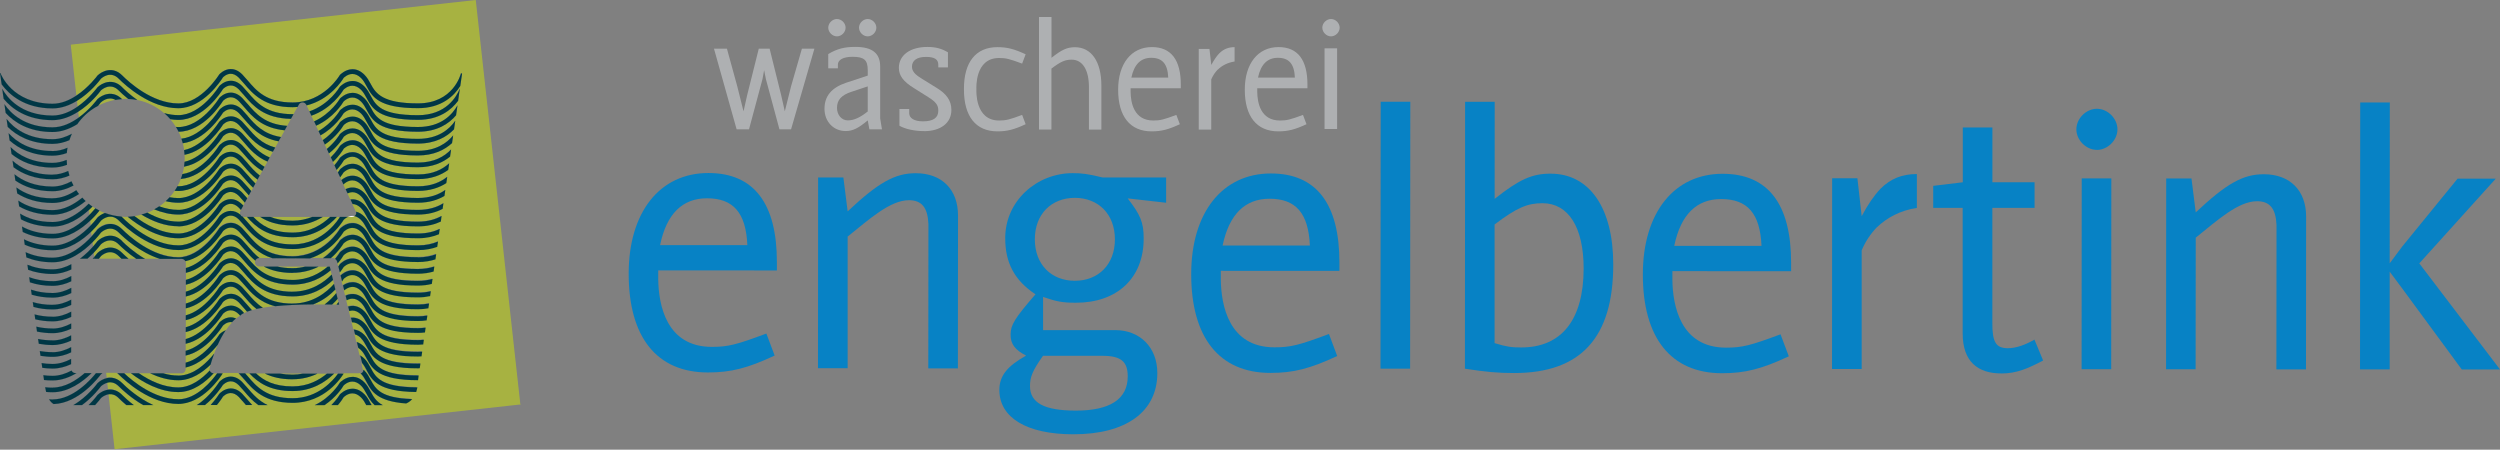 <?xml version="1.0" encoding="UTF-8"?><svg xmlns="http://www.w3.org/2000/svg" viewBox="0 0 391.85 70.48"><rect x="0" y="0" width="391.85" height="70.48" fill="#808080" stroke="none"/><defs><style>.cls-1{fill:#0782c5;}.cls-1,.cls-2,.cls-3,.cls-4,.cls-5{stroke-width:0px;}.cls-2{fill:none;}.cls-3{fill:#fff;}.cls-4{fill:#aeb0b2;}.cls-6{fill:#003745;stroke:#003745;stroke-width:.01px;}.cls-5{fill:#a7b241;}</style></defs><g id="Laag_3"><path class="cls-4" d="m123.99,20.27h-1.82s-2.12-7.86-2.12-7.86l-.28-1.41-.26,1.41-2.11,7.86h-1.94s-3.55-12.64-3.55-12.64h2.03s1.62,5.9,1.62,5.9l.98,3.92.57-2.53,1.82-7.29h1.7s1.81,7.29,1.81,7.29l.57,2.53.98-3.92,1.7-5.9h1.96s-3.66,12.64-3.66,12.64Z"/><path class="cls-4" d="m136.27,20.28l-.26-1.41c-1.46,1.22-2.34,1.67-3.46,1.67-1.91,0-3.32-1.48-3.32-3.49,0-2.01,1.13-3.32,3.39-4.08l3.39-1.12v-.84c0-1.6-.55-2.1-2.36-2.11-1.5,0-2.32.48-2.32,1.24v.57s-1.51,0-1.51,0v-2.24c1.41-.84,2.56-1.12,4.25-1.12,2.63,0,3.89.98,3.89,3.08v8.14s.28,1.7.28,1.7h-1.98Zm-.26-6.74l-2.53.84c-1.6.52-2.29,1.29-2.29,2.53,0,1.12.74,1.96,1.69,1.96s1.91-.43,3.13-1.4v-3.92Z"/><path class="cls-4" d="m144.85,20.55c-1.48,0-2.96-.31-3.87-.84v-2.63h1.53v.67c0,.77.79,1.27,2.15,1.27,1.6,0,2.41-.54,2.41-1.67,0-.88-.36-1.36-1.58-2.13l-2.24-1.41c-1.67-1.03-2.36-1.96-2.36-3.18,0-1.98,1.77-3.27,4.47-3.27,1.27,0,2.2.24,3.22.84v2.37s-1.51,0-1.51,0v-.41c0-.83-.55-1.24-1.93-1.24-1.41,0-2.2.55-2.2,1.55,0,.93.93,1.48,1.7,1.96l2.24,1.39c1.36.84,2.25,1.87,2.24,3.42,0,2.03-1.68,3.32-4.28,3.32Z"/><path class="cls-4" d="m177.21,13.83v.57c.02,1.7.52,4.49,3.56,4.49,1.08,0,1.62-.14,3.61-.88l.55,1.46c-1.79.83-2.89,1.12-4.42,1.12-3.39,0-5.26-2.35-5.25-6.55,0-4.06,2.06-6.66,5.29-6.66,3.01,0,4.54,2.01,4.53,5.91v.55h-7.86Zm3.23-4.77c-1.62,0-2.67,1.02-3.11,3.1h5.78c-.09-2.15-.93-3.1-2.67-3.1Z"/><path class="cls-4" d="m156.6,18.89c-3.82,0-3.56-4.7-3.56-4.9s-.27-4.9,3.56-4.9c1.08,0,1.62.14,3.61.88l.55-1.46c-1.79-.83-2.89-1.12-4.42-1.12-3.39,0-5.26,2.35-5.25,6.55v.1c0,4.2,1.86,6.55,5.25,6.55,1.53,0,2.63-.29,4.42-1.12l-.55-1.46c-1.98.74-2.53.88-3.61.88Z"/><path class="cls-4" d="m190.85,10.92c-.43.45-.76.96-1,1.53v7.86s-1.96,0-1.96,0V7.67h1.68l.29,2.51c.41-.76.81-1.36,1.24-1.81.67-.67,1.44-.98,2.41-.98v2.25c-1.1.17-1.99.64-2.65,1.29Z"/><path class="cls-4" d="m197.06,13.83v.57c.02,1.7.52,4.49,3.56,4.49,1.08,0,1.62-.14,3.61-.88l.55,1.46c-1.79.83-2.89,1.12-4.42,1.12-3.39,0-5.26-2.35-5.25-6.55,0-4.06,2.06-6.66,5.29-6.66,3.01,0,4.54,2.01,4.53,5.91v.55h-7.86Zm3.23-4.77c-1.62,0-2.67,1.02-3.11,3.1h5.78c-.09-2.15-.93-3.1-2.67-3.1Z"/><path class="cls-4" d="m208.62,5.7c-.71,0-1.36-.65-1.36-1.36,0-.72.65-1.36,1.36-1.36.72,0,1.36.64,1.36,1.36,0,.72-.65,1.36-1.36,1.36Zm-1.01,14.52V7.58h1.97v12.64s-1.97,0-1.97,0Z"/><path class="cls-4" d="m131.18,5.7c-.71,0-1.36-.65-1.36-1.36,0-.72.65-1.36,1.36-1.36.72,0,1.36.64,1.36,1.36,0,.72-.65,1.36-1.36,1.36Z"/><path class="cls-4" d="m136,5.7c-.71,0-1.36-.65-1.36-1.36,0-.72.65-1.36,1.36-1.36.72,0,1.36.64,1.36,1.36,0,.72-.65,1.36-1.36,1.36Z"/><path class="cls-4" d="m162.85,20.31V2.66s1.96,0,1.96,0v6.4c1.61-1.28,2.47-1.66,3.68-1.66,2.57,0,4.14,2.26,4.14,6v6.91h-1.95v-6.65c0-2.71-1-4.31-2.71-4.31-1,0-1.69.28-3.17,1.4v9.55h-1.96Z"/></g><g id="Laag_1"><path class="cls-1" d="m103.17,42.38v1.36c.05,4.01,1.24,10.63,8.41,10.63,2.54,0,3.85-.34,8.54-2.09l1.3,3.45c-4.24,1.98-6.84,2.65-10.46,2.65-8.03,0-12.43-5.55-12.42-15.5,0-9.61,4.87-15.77,12.5-15.76,7.12,0,10.74,4.76,10.73,13.97v1.3s-18.6-.01-18.6-.01Zm7.64-11.3c-3.84,0-6.33,2.42-7.35,7.34h13.68c-.22-5.08-2.2-7.34-6.33-7.34Z"/><path class="cls-1" d="m145.5,57.73l.02-21.26v-1.36c-.11-2.6-1.07-3.73-3.05-3.73-2.94,0-6.16,2.93-9.61,5.7v20.63s-4.65,0-4.65,0l.02-29.9h3.96s.67,5.32.67,5.32c4.81-4.52,7.41-5.99,10.69-5.98,4.07,0,6.61,2.55,6.61,6.62l-.02,23.97h-4.63Z"/><path class="cls-1" d="m176.78,31.13c1.92,2.49,2.49,3.67,2.48,6.27,0,6.22-4.19,10.06-10.63,10.05-2.09,0-3-.17-5.14-.91v5.2s11.3,0,11.3,0c3.9,0,6.61,2.72,6.61,6.73,0,6.05-4.87,9.61-13.18,9.6-7.29,0-11.59-2.61-11.58-6.96,0-2.21,1.25-3.73,4.19-5.37-1.75-.91-2.43-1.81-2.43-3.28,0-1.53.62-2.54,3.9-6.33-3.33-2.21-4.75-4.98-4.74-8.82,0-5.82,4.93-10.17,10.58-10.17,1.41,0,2.37.11,4.69.68h9.95s0,3.96,0,3.96l-5.99-.68Zm-3.97,24.64h-9.33c-1.64,2.31-2.04,3.33-2.04,4.74,0,2.65,2.26,3.84,7.18,3.85,5.37,0,8.14-1.8,8.14-5.37,0-2.32-1.07-3.22-3.95-3.22Zm-4.33-24.76c-3.67,0-6.28,2.54-6.28,6.5,0,3.96,2.6,6.5,6.27,6.5,3.67,0,6.28-2.54,6.28-6.49,0-3.96-2.6-6.5-6.27-6.51Z"/><path class="cls-1" d="m191.35,42.45v1.36c.05,4.01,1.23,10.63,8.41,10.63,2.54,0,3.85-.34,8.54-2.09l1.29,3.45c-4.24,1.98-6.84,2.65-10.46,2.65-8.03,0-12.43-5.55-12.42-15.5,0-9.61,4.87-15.77,12.5-15.76,7.12,0,10.74,4.76,10.73,13.97v1.3s-18.6-.01-18.6-.01Zm7.64-11.3c-3.84,0-6.33,2.42-7.36,7.34h13.68c-.22-5.08-2.2-7.34-6.32-7.34Z"/><path class="cls-1" d="m216.38,57.78l.03-41.83h4.64s-.03,41.84-.03,41.84h-4.63Z"/><path class="cls-1" d="m237.3,58.47c-2.49,0-4.41-.17-7.69-.68l.03-41.83h4.64s-.01,15.21-.01,15.21c3.85-3.05,5.88-3.96,8.77-3.95,6.1,0,9.83,5.38,9.82,14.25,0,11.47-5.1,17.01-15.56,17Zm4.48-26.62c-2.37,0-4.01.68-7.52,3.33v18.6c1.85.57,2.64.68,4.17.68,6.33,0,9.78-4.34,9.79-12.37,0-6.44-2.37-10.23-6.44-10.24Z"/><path class="cls-1" d="m262.13,42.5v1.36c.05,4.01,1.24,10.63,8.41,10.63,2.54,0,3.84-.34,8.54-2.09l1.3,3.45c-4.24,1.98-6.84,2.65-10.46,2.65-8.03,0-12.43-5.55-12.42-15.5,0-9.61,4.87-15.77,12.51-15.76,7.12,0,10.74,4.76,10.73,13.97v1.3s-18.6-.01-18.6-.01Zm7.64-11.3c-3.84,0-6.33,2.42-7.35,7.34h13.68c-.22-5.08-2.2-7.34-6.33-7.34Z"/><path class="cls-1" d="m294.18,35.62c-1.02,1.07-1.81,2.26-2.38,3.62v18.6s-4.65,0-4.65,0l.02-29.9h3.96s.67,5.94.67,5.94c.96-1.81,1.93-3.22,2.94-4.29,1.58-1.58,3.39-2.31,5.71-2.31v5.31c-2.6.39-4.7,1.53-6.28,3.05Z"/><path class="cls-1" d="m313.67,58.53c-3.62,0-6.05-1.81-6.04-6.28v-19.67s-4.62,0-4.62,0v-3.45s4.64-.56,4.64-.56v-8.59s4.64,0,4.64,0v8.59s6.61,0,6.61,0v4.01s-6.62,0-6.62,0v17.98c-.02,3.05.55,4.01,2.42,4.02,1.35,0,2.82-.56,4.18-1.35l1.36,3.28c-2.38,1.24-4.13,2.03-6.56,2.03Z"/><path class="cls-1" d="m328.67,23.49c-1.7,0-3.22-1.53-3.22-3.22,0-1.7,1.53-3.22,3.22-3.22,1.7,0,3.22,1.53,3.22,3.23,0,1.69-1.53,3.22-3.23,3.22Zm-2.4,34.37l.02-29.9h4.64s-.02,29.91-.02,29.91h-4.64Z"/><path class="cls-1" d="m356.8,57.89l.02-21.26v-1.36c-.11-2.6-1.07-3.73-3.05-3.73-2.94,0-6.16,2.94-9.61,5.71l-.02,20.63h-4.63s.02-29.91.02-29.91h3.96s.67,5.32.67,5.32c4.81-4.52,7.41-5.99,10.69-5.98,4.07,0,6.61,2.55,6.61,6.62l-.02,23.97h-4.63Z"/><path class="cls-1" d="m369.95,16.06h4.63s-.02,25.21-.02,25.21l1.98-2.65,8.66-10.62h5.99s-11.99,13.28-11.99,13.28l12.65,16.63h-5.99s-9.32-12.67-9.32-12.67l-1.98-2.66v15.32s-4.65,0-4.65,0l.03-41.83"/></g><g id="Laag_2"><path class="cls-2" d="m14.69,39.61c-.28.29-.61.61-.98.93h.83c.08-.09.15-.17.22-.25l-.08-.68Z"/><path class="cls-5" d="m15.8,16.05c-.05.07-.2.26-.41.52.84-.45,1.76-.76,2.73-.93-1.13-.64-2.15.25-2.31.4Z"/><path class="cls-5" d="m34.34,45.07l.02-.03.02-.03s.72-.79,1.73-.82c.65-.02,1.27.26,1.84.83l.87.97c.66.77,1.36,1.59,2.37,2.24.56-.09,1.2-.18,1.93-.25-2.51-.64-3.78-2.12-4.85-3.37l-.83-.93c-.43-.42-.86-.63-1.3-.62-.67.02-1.16.52-1.2.57-.24.38-2.53,3.95-5.82,4.69v1.11c3.01-.79,5.2-4.32,5.22-4.36Z"/><path class="cls-5" d="m33.47,58.51c-1.25,1.36-3.19,2.94-5.53,2.94-2.92,0-5.62-1.57-7.41-2.94h-1.07c1.35,1.27,4.73,4.07,8.48,4.07,2.91,0,5.27-2.91,6.09-4.06h-.54s0,0-.02,0Z"/><path class="cls-5" d="m32.87,58.08c-.03-.07-.04-.15-.04-.23,0-.05,0-.1.02-.15,0-.04.06-.25.15-.56-1.24,1.22-3,2.45-5.05,2.45-1.56,0-3.06-.45-4.39-1.08h-1.79c1.65,1.12,3.84,2.21,6.17,2.21,2.02,0,3.77-1.4,4.93-2.65Z"/><path class="cls-5" d="m39.1,58.53h-.68s.41.45.41.45c1.38,1.61,2.94,3.44,7.04,3.44s6.34-2.78,7.11-3.85h-.63c-1.3,1.27-3.43,2.72-6.48,2.72-3.63,0-5.46-1.37-6.77-2.76Z"/><path class="cls-5" d="m40.79,34h-1.09c1.24,1.29,2.89,2.46,6.17,2.46,2.71,0,4.67-1.29,5.89-2.46h-1.18c-1.22.75-2.78,1.33-4.71,1.33-2.32,0-3.9-.56-5.08-1.33Z"/><path class="cls-5" d="m34.34,32.09l.02-.03.02-.02s.72-.79,1.73-.82c.65-.02,1.27.26,1.84.83l.16.18.26-.48s-.07-.08-.11-.12l-.83-.93c-.43-.42-.86-.63-1.3-.62-.67.02-1.16.52-1.2.57-.26.43-3.09,4.83-6.99,4.83-2.14,0-4.15-.84-5.78-1.83-.36.1-.73.18-1.1.23,1.7,1.29,4.2,2.73,6.88,2.73,3.6,0,6.37-4.48,6.39-4.52Z"/><path class="cls-5" d="m15.26,37.82l.02-.02c.68-.66,2.36-1.51,3.86-.02.55.55,1.86,1.76,3.58,2.77h2.35c-3.11-1-5.6-3.28-6.44-4.12-1.32-1.32-2.64-.17-2.82.01-.1.14-.57.75-1.3,1.49l.08.7c.41-.46.65-.78.66-.8l.02-.03Z"/><path class="cls-5" d="m45.87,37.18c-3.99,0-5.81-1.65-7.15-3.18h-.46c-.1,0-.19-.03-.28-.07l.84.94c1.38,1.61,2.94,3.44,7.04,3.44,4.9,0,7.36-4.22,7.38-4.26l.02-.04h0s-.49,0-.49,0c-1.22,1.36-3.5,3.18-6.92,3.18Z"/><path class="cls-5" d="m41.54,58.54h-1.41c1.19,1.11,2.83,2.03,5.74,2.03,2.36,0,4.15-.98,5.37-2h-1.51c-1.07.51-2.35.87-3.86.87-1.86,0-3.24-.36-4.33-.9Z"/><path class="cls-5" d="m14.49,32.39c-.17.17-.35.34-.54.52l.08.76c.39-.4.7-.75.9-1-.15-.09-.3-.18-.45-.28Z"/><path class="cls-5" d="m15.26,34.11l.02-.02c.26-.25.66-.53,1.15-.7-.29-.11-.57-.23-.84-.37-.27.34-.77.93-1.45,1.57l.08.74c.63-.66,1.01-1.18,1.02-1.19l.02-.03Z"/><path class="cls-5" d="m15.8,40.16c-.04.06-.15.19-.3.38h3.54c-.16-.14-.31-.28-.42-.39-1.32-1.32-2.64-.17-2.82.01Z"/><path class="cls-5" d="m38.28,42.76l-.83-.93c-.43-.42-.86-.63-1.3-.62-.67.02-1.16.52-1.2.57-.24.38-2.53,3.95-5.81,4.69v1.11c3.01-.79,5.19-4.32,5.22-4.36l.02-.03.02-.02s.72-.79,1.73-.82c.65-.02,1.27.26,1.84.83l.87.97c1.38,1.61,2.94,3.44,7.04,3.44,3.21,0,5.36-1.81,6.48-3.07-.05-.22-.11-.43-.15-.63-1.31,1.24-3.4,2.57-6.33,2.57-4.44,0-6.19-2.05-7.6-3.69Z"/><path class="cls-5" d="m38.28,40.91l-.83-.93c-.43-.42-.86-.63-1.3-.62-.67.02-1.16.52-1.2.57-.24.38-2.53,3.94-5.81,4.69v1.11c3.01-.79,5.19-4.32,5.21-4.36l.02-.03.02-.02s.72-.79,1.73-.82c.65-.02,1.27.26,1.84.83l.87.97c1.38,1.61,2.94,3.44,7.04,3.44,2.89,0,4.93-1.47,6.12-2.68-.06-.26-.12-.49-.17-.68-1.32,1.13-3.29,2.24-5.95,2.24-4.44,0-6.19-2.05-7.6-3.69Z"/><path class="cls-5" d="m41.38,41.77c-.47,0-.75,0-.75,0-.37,0-.66-.3-.66-.66h0c0-.09.02-.17.05-.25-.69-.58-1.24-1.21-1.74-1.8l-.83-.93c-.43-.42-.86-.63-1.3-.62-.67.02-1.16.52-1.2.57-.24.38-2.53,3.94-5.8,4.69v1.11c3-.8,5.18-4.32,5.21-4.36l.02-.03.02-.02s.72-.79,1.73-.82c.65-.02,1.27.26,1.84.83l.87.97c1.38,1.61,2.94,3.44,7.05,3.44,2.42,0,4.24-1.03,5.47-2.08-.32,0-.82,0-1.43,0-1.11.56-2.45.95-4.04.95-1.95,0-3.38-.4-4.5-.98Z"/><path class="cls-5" d="m47.8,41.79c-1.42,0-2.98,0-4.29-.01.68.16,1.46.25,2.37.25.69,0,1.33-.09,1.92-.24Z"/><path class="cls-5" d="m52.05,47.73c.23,0,.47,0,.7.01.12-.16.22-.29.29-.4-.04-.17-.08-.34-.12-.5-.24.28-.54.58-.87.89Z"/><path class="cls-5" d="m49.09,47.72s.07,0,.11,0c.54,0,1.11,0,1.71,0,.81-.61,1.41-1.27,1.8-1.76-.05-.19-.09-.38-.14-.57-.79.82-1.95,1.75-3.48,2.34Z"/><path class="cls-5" d="m34.94,51.05c-.24.38-2.54,3.96-5.83,4.69v1.11c3.02-.78,5.21-4.32,5.24-4.36l.02-.03.02-.02s.4-.44,1-.67c.31-.45.64-.88,1-1.26-.08-.01-.16-.03-.24-.02-.67.02-1.16.52-1.2.57Z"/><path class="cls-5" d="m47.44,58.56h-3.56c.59.1,1.25.16,1.99.16.56,0,1.08-.06,1.57-.16Z"/><path class="cls-5" d="m15.24,39.7l.02-.03.02-.02c.68-.66,2.36-1.51,3.86-.02.22.22.56.54.99.92h1.23c-1.3-.89-2.27-1.8-2.74-2.26-1.32-1.32-2.64-.17-2.82,0-.09.13-.49.65-1.11,1.3l.08.68c.3-.35.47-.58.48-.59Z"/><path class="cls-5" d="m29.1,57.6v.26c0,.36-.3.66-.66.66h-2.53s-.32,0-.32,0c.76.22,1.55.35,2.36.35,2.47,0,4.54-2.1,5.61-3.44.16-.44.36-.92.58-1.4-.98,1.23-2.77,3.07-5.04,3.57Z"/><path class="cls-5" d="m29.13,42.01c3-.8,5.18-4.32,5.21-4.36l.02-.03.02-.02s.72-.79,1.73-.82c.65-.02,1.27.26,1.84.83l.87.97c.54.63,1.11,1.29,1.84,1.86h2.04c-2.23-.68-3.43-2.07-4.44-3.25l-.83-.93c-.43-.42-.86-.63-1.3-.62-.67.02-1.16.52-1.2.57-.24.38-2.57,4-5.89,4.7.05.09.09.2.09.31v.78Z"/><path class="cls-5" d="m36.14,48.63c-.67.01-1.16.52-1.2.56-.24.38-2.54,3.96-5.83,4.69v1.11c3.02-.78,5.21-4.32,5.23-4.36l.02-.03.02-.02s.72-.79,1.73-.82c.3,0,.6.05.88.17.21-.17.42-.33.65-.46l-.2-.22c-.43-.42-.86-.63-1.3-.62Z"/><path class="cls-5" d="m37.44,47.4c-.42-.42-.86-.63-1.3-.62-.67.02-1.16.52-1.2.57-.24.38-2.54,3.96-5.83,4.69v1.11c3.01-.79,5.21-4.32,5.23-4.36l.02-.03.02-.02s.72-.79,1.73-.82c.65-.02,1.27.26,1.84.83l.29.32c.13-.07.29-.14.49-.21-.16-.18-.31-.35-.45-.52l-.83-.93Z"/><path class="cls-5" d="m38.28,24.22l-.83-.93c-.43-.42-.86-.63-1.3-.62-.67.02-1.16.52-1.2.57-.26.41-2.91,4.53-6.6,4.81-.15.4-.33.78-.54,1.15.05,0,.1,0,.15,0,3.6,0,6.37-4.48,6.39-4.52l.02-.03.02-.03s.72-.79,1.73-.82c.65-.02,1.27.26,1.84.83l.87.97c.55.64,1.13,1.32,1.89,1.9l.4-.72c-1.27-.73-2.1-1.7-2.84-2.57Z"/><path class="cls-5" d="m38.28,22.36l-.83-.93c-.43-.42-.86-.63-1.3-.62-.67.02-1.16.52-1.2.57-.24.39-2.66,4.16-6.1,4.75-.06.4-.15.79-.26,1.17,3.29-.47,5.73-4.43,5.76-4.47l.02-.03.02-.02s.72-.79,1.73-.82c.65-.02,1.27.26,1.84.83l.87.97c.72.84,1.49,1.73,2.64,2.4l.45-.82c-1.74-.74-2.76-1.94-3.64-2.97Z"/><path class="cls-5" d="m34.34,30.24l.02-.03.02-.02s.72-.79,1.73-.82c.65-.02,1.27.26,1.84.83l.8.89.26-.47c-.26-.28-.5-.56-.73-.83l-.83-.93c-.43-.42-.86-.63-1.3-.62-.67.02-1.16.52-1.2.57-.26.43-3.09,4.83-6.99,4.83-1.32,0-2.6-.33-3.77-.81-.34.19-.69.36-1.05.51-.02,0-.03.01-.05.02,1.43.79,3.11,1.41,4.87,1.41,3.6,0,6.37-4.48,6.39-4.52Z"/><path class="cls-5" d="m38.28,18.65l-.83-.93c-.42-.42-.86-.63-1.3-.62-.67.02-1.16.52-1.2.57-.25.4-2.75,4.31-6.29,4.78.09.35.16.71.21,1.07,3.15-.64,5.46-4.37,5.49-4.42l.02-.03.02-.02s.72-.79,1.73-.82c.65-.02,1.27.26,1.84.83l.87.97c1.02,1.19,2.13,2.49,4.3,3.09l.54-.98c-2.87-.55-4.24-2.16-5.39-3.5Z"/><path class="cls-5" d="m38.28,46.47l-.83-.93c-.43-.42-.86-.63-1.3-.62-.67.02-1.16.52-1.2.57-.24.38-2.54,3.95-5.82,4.69v1.11c3.01-.79,5.2-4.32,5.23-4.36l.02-.03.02-.03s.72-.79,1.73-.82c.65-.02,1.27.26,1.84.83l.87.97c.21.25.43.5.65.75.22-.06.46-.12.73-.18-.79-.62-1.39-1.31-1.93-1.95Z"/><path class="cls-5" d="m38.28,14.94l-.83-.93c-.43-.42-.86-.63-1.3-.62-.67.02-1.16.52-1.2.57-.26.43-3.09,4.83-6.99,4.83-.43,0-.86-.04-1.28-.11.33.38.63.79.9,1.22.13,0,.26.02.38.02,3.6,0,6.37-4.48,6.39-4.52l.02-.03.02-.03s.72-.79,1.73-.82c.65-.02,1.27.26,1.84.84l.87.97c1.27,1.49,2.71,3.16,6.17,3.41l.13-.24.47-.86c-4.23-.08-5.95-2.07-7.33-3.68Z"/><path class="cls-5" d="m38.28,16.8l-.83-.93c-.43-.42-.86-.63-1.3-.62-.67.02-1.16.52-1.2.57-.26.42-3.08,4.81-6.96,4.83.18.35.33.72.46,1.1,3.36-.37,5.88-4.44,5.91-4.48l.02-.03.02-.03s.72-.79,1.73-.82c.65-.02,1.27.26,1.84.83l.87.97c1.15,1.34,2.43,2.83,5.21,3.29l.58-1.05c-3.52-.35-5.07-2.15-6.34-3.63Z"/><path class="cls-5" d="m38.28,26.07l-.83-.93c-.43-.42-.86-.63-1.3-.62-.67.02-1.16.52-1.2.57-.26.43-3.09,4.83-6.99,4.83-.19,0-.38-.01-.57-.03-.24.36-.51.71-.81,1.03.45.08.91.13,1.38.13,3.6,0,6.37-4.48,6.39-4.52l.02-.03.02-.02s.72-.79,1.73-.82c.65-.02,1.27.26,1.84.83l.87.97c.37.43.76.88,1.2,1.31l.34-.62c-.87-.64-1.51-1.39-2.09-2.07Z"/><path class="cls-5" d="m38.28,27.93l-.83-.93c-.43-.42-.86-.63-1.3-.62-.67.02-1.16.52-1.2.57-.26.43-3.09,4.83-6.99,4.83-.68,0-1.34-.09-1.98-.24-.32.29-.66.57-1.01.81.95.34,1.96.56,3,.56,3.6,0,6.37-4.48,6.39-4.52l.02-.03.02-.02s.72-.79,1.73-.82c.65-.02,1.27.26,1.84.83l.87.97c.18.21.36.42.55.63l.29-.53c-.53-.49-.98-1.01-1.39-1.49Z"/><path class="cls-5" d="m37.68,33.02l.07-.12-.31-.34c-.42-.42-.86-.63-1.3-.62-.67.02-1.16.52-1.2.57-.26.43-3.09,4.83-6.99,4.83-3.23,0-6.17-1.92-7.93-3.36-.11,0-.23.02-.34.02-.22,0-.44-.02-.66-.03.04.04.08.07.12.11,1.03,1.03,4.71,4.4,8.81,4.4,3.6,0,6.37-4.48,6.39-4.52l.02-.03.02-.03s.72-.79,1.73-.82c.56-.02,1.09.2,1.59.62,0,0,0,0,0,0-.12-.2-.12-.45-.01-.65Z"/><path class="cls-5" d="m48.93,34h-6.57c.92.37,2.05.6,3.51.6,1.16,0,2.18-.24,3.06-.6Z"/><path class="cls-5" d="m81.57,63.48L74.57,0,11.09,7l.88,7.97c1.94-1.28,3.25-3.07,3.27-3.09l.02-.03.02-.02c.68-.66,2.36-1.51,3.86-.02,1.03,1.03,4.71,4.4,8.81,4.4,3.6,0,6.37-4.48,6.39-4.52l.02-.03.02-.02s.72-.79,1.73-.82c.65-.02,1.27.26,1.84.83l.87.97c1.38,1.61,2.94,3.44,7.04,3.44,4.9,0,7.36-4.22,7.38-4.27l.02-.04.03-.03s.81-.85,1.91-.87c.68-.01,1.32.28,1.91.86.45.45.73.96.99,1.46.8,1.49,1.63,3.03,7.4,3.03s6.7-4.53,6.75-4.72l.15.04-.28,1.94c-.96,1.53-2.91,3.47-6.62,3.47-6.21,0-7.18-1.81-8.04-3.41-.25-.48-.5-.92-.87-1.3-.44-.44-.9-.66-1.38-.65-.75.01-1.31.56-1.37.62-.23.4-2.12,3.39-5.8,4.31l.45.96c3.14-1.08,4.73-3.79,4.75-3.82l.02-.04.03-.03s.81-.85,1.91-.87c.68-.01,1.32.28,1.91.86.45.45.73.97.99,1.47.8,1.49,1.63,3.03,7.4,3.03,4.42,0,6.06-2.91,6.56-4.16l-.27,1.9c-1.05,1.42-2.96,2.98-6.29,2.98-6.21,0-7.18-1.81-8.04-3.41-.25-.47-.5-.92-.87-1.29-.44-.44-.9-.66-1.38-.65-.75.01-1.31.56-1.37.62-.22.37-1.86,2.98-5.04,4.09l.42.9c2.66-1.21,4-3.5,4.02-3.53l.02-.04.03-.03s.81-.85,1.91-.87c.68-.01,1.32.28,1.91.86.45.45.73.96.99,1.46.8,1.49,1.63,3.03,7.4,3.03,3.65,0,5.4-1.98,6.18-3.38l-.22,1.54c-1.11,1.3-2.96,2.57-5.96,2.57-6.21,0-7.18-1.81-8.04-3.41-.25-.48-.5-.92-.87-1.3-.44-.44-.9-.66-1.38-.65-.75,0-1.31.56-1.37.62-.2.34-1.61,2.58-4.31,3.8l.39.83c2.19-1.25,3.3-3.15,3.32-3.18l.02-.04.03-.03s.81-.85,1.91-.87c.68-.01,1.32.28,1.91.86.45.45.73.97.99,1.46.8,1.49,1.63,3.03,7.4,3.03,3.19,0,4.93-1.52,5.84-2.83l-.19,1.33c-1.13,1.17-2.91,2.23-5.65,2.23-6.21,0-7.18-1.81-8.04-3.41-.25-.47-.5-.92-.87-1.3-.44-.44-.9-.66-1.38-.65-.75.01-1.31.56-1.37.62-.18.31-1.36,2.19-3.61,3.45l.35.76c1.75-1.22,2.64-2.73,2.65-2.75l.02-.04.03-.03s.81-.85,1.91-.87c.68-.01,1.32.28,1.91.86.45.45.73.96.99,1.47.8,1.49,1.63,3.03,7.4,3.03,2.84,0,4.53-1.21,5.51-2.4l-.17,1.19c-1.14,1.05-2.83,1.93-5.34,1.93-6.21,0-7.18-1.81-8.04-3.41-.25-.47-.5-.92-.87-1.3-.44-.44-.9-.66-1.38-.65-.75,0-1.31.56-1.37.62-.16.28-1.13,1.81-2.94,3.03l.32.69c1.33-1.1,2-2.25,2.01-2.27l.02-.04.03-.03s.81-.85,1.91-.87c.68-.01,1.32.28,1.91.86.45.45.73.96.99,1.46.8,1.49,1.63,3.03,7.4,3.03,2.56,0,4.18-.98,5.19-2.05l-.16,1.11c-1.13.92-2.75,1.66-5.03,1.66-6.21,0-7.18-1.81-8.04-3.41-.25-.47-.5-.92-.87-1.3-.44-.44-.9-.66-1.38-.65-.75.01-1.31.56-1.37.62-.14.24-.9,1.45-2.29,2.56l.23.49.06.13c.92-.9,1.39-1.71,1.4-1.73l.02-.04.03-.03s.81-.85,1.91-.87c.68-.01,1.32.28,1.91.86.45.45.73.97.99,1.47.8,1.49,1.63,3.03,7.4,3.03,2.31,0,3.86-.8,4.88-1.74l-.15,1.02c-1.11.82-2.64,1.44-4.74,1.44-6.21,0-7.18-1.81-8.04-3.41-.25-.48-.5-.92-.87-1.3-.44-.44-.9-.66-1.38-.65-.75.01-1.31.56-1.37.62-.12.2-.67,1.09-1.67,2.03l.25.53c.54-.62.82-1.1.83-1.11l.02-.04.03-.03s.81-.85,1.91-.87c.68-.01,1.32.28,1.91.86.45.45.73.97.99,1.46.8,1.49,1.63,3.03,7.4,3.03,2.09,0,3.56-.65,4.58-1.48l-.14.97c-1.08.71-2.53,1.22-4.44,1.22-6.21,0-7.18-1.81-8.04-3.41-.25-.48-.5-.92-.87-1.3-.44-.44-.9-.66-1.38-.65-.75.01-1.31.56-1.37.62-.09.16-.46.74-1.09,1.43l.21.44c.18-.25.28-.42.28-.42l.02-.04.03-.03s.81-.85,1.91-.87c.68-.01,1.32.28,1.91.86.45.45.73.97.99,1.47.8,1.49,1.63,3.03,7.4,3.03,1.9,0,3.28-.54,4.28-1.26l-.13.93c-1.05.62-2.4,1.06-4.15,1.06-6.21,0-7.18-1.81-8.04-3.41-.25-.47-.5-.92-.87-1.3-.44-.44-.9-.66-1.38-.65-.75.01-1.31.56-1.37.62-.06.1-.24.39-.53.77l.19.42c.3-.25.91-.67,1.69-.68.68-.01,1.32.28,1.91.86.45.45.73.96.99,1.47.8,1.49,1.63,3.03,7.4,3.03,1.72,0,3.01-.44,3.99-1.05l-.13.88c-1.01.53-2.27.89-3.86.89-6.21,0-7.18-1.81-8.04-3.41-.25-.47-.5-.92-.87-1.3-.44-.44-.9-.66-1.38-.65-.75.01-1.31.56-1.37.62,0,0-.01.02-.02.03l.34.74c.29-.14.64-.25,1.03-.26.68-.01,1.32.28,1.91.86.45.45.73.96.99,1.46.8,1.49,1.63,3.03,7.4,3.03,1.56,0,2.76-.37,3.7-.89l-.12.87c-.96.45-2.13.75-3.57.75-6.21,0-7.18-1.81-8.04-3.41-.25-.47-.5-.92-.87-1.3-.44-.44-.9-.66-1.38-.65-.28,0-.53.08-.74.18l.45.98c.09-.01.18-.03.27-.03.68-.01,1.32.28,1.91.86.45.45.73.96.99,1.47.8,1.49,1.63,3.03,7.4,3.03,1.4,0,2.52-.29,3.41-.73l-.12.83c-.9.38-1.98.63-3.29.63-6.21,0-7.18-1.81-8.04-3.41-.25-.47-.5-.92-.87-1.3-.43-.43-.88-.64-1.34-.65l.5,1.08s.03.08.04.12c.46.12.9.37,1.31.78.45.45.73.96.99,1.47.8,1.49,1.63,3.03,7.4,3.03,1.26,0,2.28-.24,3.13-.61l-.12.83c-.84.31-1.84.51-3.01.51-6.21,0-7.18-1.81-8.04-3.41-.25-.48-.5-.92-.87-1.3-.33-.33-.68-.54-1.04-.62-.11.08-.25.13-.39.13h-.66c-.37.17-.62.41-.66.45-.28.47-2.84,4.58-7.98,4.58-4.44,0-6.19-2.05-7.6-3.69l-.83-.93c-.43-.42-.86-.63-1.3-.62-.67.02-1.16.52-1.2.57-.26.43-3.09,4.83-6.99,4.83-4.38,0-8.24-3.53-9.32-4.61-1.32-1.31-2.64-.17-2.82.01-.11.15-.64.86-1.48,1.67l.08.72c.52-.57.83-.98.84-1l.02-.03.02-.02c.68-.66,2.36-1.51,3.86-.02,1.03,1.03,4.71,4.4,8.81,4.4,3.6,0,6.37-4.48,6.39-4.52l.02-.03.02-.03s.72-.79,1.73-.82c.65-.02,1.27.26,1.84.83l.87.97c1.38,1.61,2.94,3.44,7.04,3.44,4.9,0,7.36-4.22,7.38-4.27l.02-.04.03-.03s.81-.85,1.91-.87c.68-.01,1.32.28,1.91.86.45.45.73.96.99,1.46.8,1.49,1.63,3.03,7.4,3.03,1.12,0,2.05-.19,2.84-.49l-.11.8c-.78.26-1.68.42-2.73.42-6.21,0-7.18-1.81-8.04-3.41-.25-.47-.5-.92-.87-1.29-.44-.44-.9-.66-1.38-.65-.75.01-1.31.56-1.37.62-.22.38-1.93,3.11-5.26,4.16h2.05c1.72-1.2,2.59-2.69,2.61-2.72l.02-.04.03-.03s.81-.85,1.91-.87c.68-.01,1.32.28,1.91.86.45.45.73.96.99,1.47.8,1.49,1.63,3.03,7.4,3.03.99,0,1.83-.15,2.56-.39l-.11.78c-.72.21-1.52.34-2.45.34-6.21,0-7.18-1.81-8.04-3.41-.25-.48-.5-.92-.87-1.3-.44-.44-.9-.66-1.38-.65-.75.01-1.31.56-1.37.62-.13.23-.79,1.28-2,2.32h.35c.12,0,.24.04.34.1.46-.56.7-.96.71-.98l.02-.04.03-.03s.81-.85,1.91-.87c.68-.01,1.32.28,1.91.86.45.45.73.96.99,1.47.8,1.49,1.63,3.03,7.4,3.03.87,0,1.62-.12,2.29-.31l-.11.78c-.65.16-1.37.26-2.17.26-6.21,0-7.18-1.81-8.04-3.41-.25-.47-.5-.92-.87-1.3-.44-.44-.9-.66-1.38-.65-.75.01-1.31.56-1.37.62-.09.15-.4.65-.93,1.27l.12.5c.13-.19.21-.32.21-.32l.02-.04.03-.03s.81-.86,1.91-.87c.68-.01,1.32.28,1.91.86.45.45.73.97.99,1.47.8,1.49,1.63,3.03,7.4,3.03.75,0,1.41-.09,2.01-.23l-.11.76c-.58.12-1.2.2-1.9.2-6.21,0-7.18-1.81-8.04-3.41-.25-.47-.5-.92-.87-1.3-.44-.44-.9-.66-1.38-.65-.75.01-1.31.56-1.37.62-.06.11-.26.43-.59.84l.11.46c.22-.21.91-.78,1.83-.8.68-.01,1.32.28,1.91.86.45.45.73.97.99,1.47.8,1.49,1.63,3.03,7.4,3.03.64,0,1.21-.07,1.73-.17l-.11.75c-.5.09-1.04.15-1.63.15-6.21,0-7.18-1.81-8.04-3.41-.25-.47-.5-.92-.87-1.3-.44-.44-.9-.66-1.38-.65-.75.01-1.31.56-1.37.62-.04.06-.12.2-.24.38l.15.62c.34-.23.84-.48,1.45-.5.68-.01,1.32.28,1.91.86.45.45.73.97.99,1.46.8,1.49,1.63,3.03,7.4,3.03.53,0,1.01-.05,1.46-.13l-.11.75c-.43.06-.87.1-1.35.1-6.21,0-7.18-1.81-8.04-3.41-.25-.47-.5-.92-.87-1.29-.44-.44-.9-.66-1.38-.65-.6,0-1.08.36-1.28.54l.21.86c.29-.14.65-.26,1.05-.26.68-.01,1.32.28,1.91.86.45.45.73.97.99,1.46.8,1.49,1.63,3.03,7.4,3.03.42,0,.82-.03,1.19-.08l-.11.75c-.34.04-.7.06-1.08.06-6.21,0-7.18-1.81-8.04-3.41-.25-.47-.5-.92-.87-1.3-.44-.44-.9-.66-1.38-.65-.35,0-.65.13-.89.26l.24.97c.2-.06.41-.1.63-.11.68-.01,1.32.28,1.91.86.45.45.73.96.99,1.47.8,1.49,1.63,3.03,7.4,3.03.32,0,.63-.02.92-.05l-.1.73c-.27.02-.53.04-.81.04-6.21,0-7.18-1.81-8.04-3.41-.25-.47-.5-.92-.87-1.3-.44-.44-.9-.66-1.38-.65-.17,0-.33.04-.48.08l.26,1.07c.07,0,.13-.02.2-.02.68-.01,1.32.28,1.91.86.45.45.73.96.99,1.46.8,1.49,1.63,3.03,7.4,3.03.23,0,.44-.02.65-.03l-.1.73c-.18.01-.36.03-.55.03-6.21,0-7.18-1.81-8.04-3.41-.25-.47-.5-.92-.87-1.3-.44-.44-.9-.66-1.38-.65-.02,0-.03,0-.04,0l.28,1.15c.59.06,1.14.33,1.65.84.45.45.73.97.99,1.47.8,1.49,1.63,3.03,7.4,3.03.13,0,.25-.01.38-.02l-.1.73c-.1,0-.18.02-.28.02-6.21,0-7.18-1.81-8.04-3.41-.25-.47-.5-.92-.87-1.29-.31-.31-.63-.5-.95-.59l.29,1.19c.41.13.8.37,1.17.74.45.45.73.97.99,1.46.8,1.49,1.63,3.03,7.4,3.03.04,0,.08,0,.12,0l-.1.73s0,0-.01,0c-6.21,0-7.18-1.81-8.04-3.41-.25-.47-.5-.92-.87-1.3-.14-.14-.29-.26-.44-.35l.29,1.19c.23.13.45.29.66.51.45.45.73.96.99,1.46.79,1.48,1.62,3.01,7.29,3.03-.03.22-.09.46-.18.72-5.94-.06-6.91-1.83-7.76-3.41-.22-.41-.44-.8-.73-1.14l.21.88c.02.06.02.12.02.19.05.04.1.08.14.12.45.45.73.96.99,1.47.76,1.41,1.54,2.86,6.49,3.01-.24.27-.55.51-.94.68-4.56-.33-5.42-1.92-6.19-3.35-.25-.48-.5-.92-.87-1.3-.02-.02-.05-.04-.07-.06-.07.03-.14.05-.22.05h-2.47c-.3.51-2.87,4.56-7.97,4.56-4.44,0-6.19-2.05-7.6-3.69l-.83-.93s0,0,0,0h-2.53c-.37.58-3.15,4.78-6.96,4.78-4.38,0-8.24-3.53-9.32-4.61-.07-.07-.15-.14-.22-.19h-1.64s.08.75.08.75c.7-.12,1.52.02,2.28.79.68.68,2.53,2.38,4.88,3.46h-1.57c-1.84-1.07-3.24-2.36-3.82-2.94-.6-.6-1.2-.68-1.69-.59l.12,1.11c.66-.06,1.39.12,2.08.82.34.34.99.95,1.84,1.6h-1.16c-.53-.44-.94-.83-1.19-1.09-.52-.52-1.04-.65-1.49-.62l.96,8.69,63.48-7Zm-24.16.01c-.23-.43-.47-.84-.81-1.19-.44-.44-.9-.66-1.38-.65-.75.01-1.31.56-1.37.62-.08.14-.38.62-.89,1.22h-1.01c.85-.86,1.29-1.6,1.3-1.62l.02-.04.03-.03s.81-.86,1.91-.87c.68-.01,1.32.28,1.91.86.45.45.73.97.99,1.47.04.08.08.16.13.24h-.82Zm-4.16-3.48l.02-.04.03-.03s.81-.85,1.91-.87c.68-.01,1.32.28,1.91.86.45.45.73.96.99,1.47.4.75.82,1.52,1.87,2.09h-1.26c-.6-.54-.93-1.16-1.25-1.75-.25-.47-.5-.92-.87-1.3-.44-.44-.9-.66-1.38-.65-.75.01-1.31.56-1.37.62-.16.28-1.15,1.85-2.99,3.07h-1.51c2.58-1.22,3.88-3.45,3.9-3.48Zm-14.7,3.48c-.1-.11-.19-.22-.28-.33l-.83-.93c-.42-.42-.86-.63-1.3-.62-.67.02-1.16.52-1.2.57-.08.13-.42.66-.95,1.31h-.97c.83-.91,1.32-1.71,1.33-1.72l.02-.03.02-.02s.72-.79,1.73-.82c.65-.02,1.27.26,1.84.83l.87.97c.22.26.46.53.7.8h-.97Zm-4.21-3.58l.02-.03.02-.02s.72-.79,1.73-.82c.65-.02,1.27.26,1.84.84l.87.97c.81.95,1.69,1.97,3.11,2.65h-1.43c-.94-.67-1.62-1.46-2.23-2.18l-.83-.93c-.43-.42-.86-.63-1.3-.62-.67.02-1.16.52-1.2.57-.16.25-1.2,1.87-2.82,3.16h-1.26c2.08-1.31,3.46-3.55,3.48-3.58Z"/><path class="cls-5" d="m15.24,13.73l.02-.03.02-.02c.68-.66,2.36-1.51,3.86-.02.41.41,1.26,1.21,2.39,2.01,1.59.32,3.03,1.06,4.22,2.08.71.19,1.45.31,2.2.31,3.6,0,6.37-4.48,6.39-4.52l.02-.03.02-.02s.72-.79,1.73-.82c.65-.02,1.27.26,1.84.83l.87.97c1.38,1.61,2.94,3.44,7.04,3.44.04,0,.08,0,.13,0l.64-1.16c-.25.02-.5.04-.77.04-4.44,0-6.19-2.05-7.6-3.69l-.83-.93c-.43-.42-.86-.63-1.3-.62-.67.02-1.16.52-1.2.57-.26.43-3.09,4.83-6.99,4.83-4.38,0-8.24-3.53-9.32-4.61-1.32-1.32-2.64-.17-2.82,0-.19.26-1.63,2.16-3.74,3.45l.1.92c1.83-1.27,3.06-2.94,3.08-2.97Z"/><path class="cls-5" d="m15.24,15.59l.02-.03.02-.02c.68-.66,2.36-1.51,3.86-.02h0c.19-.01.38-.03.58-.03.14,0,.27.02.4.02-.68-.55-1.19-1.03-1.49-1.33-1.32-1.31-2.64-.16-2.82.01-.18.25-1.54,2.05-3.55,3.33l.1.9c1.72-1.25,2.87-2.8,2.89-2.83Z"/><path class="cls-5" d="m38.28,20.51l-.83-.93c-.43-.42-.86-.63-1.3-.62-.67.02-1.16.52-1.2.57-.24.39-2.63,4.1-6.02,4.73,0,.17.03.34.02.51,0,.2-.01.4-.02.6,3.11-.68,5.39-4.36,5.42-4.4l.02-.03.02-.02s.72-.79,1.73-.82c.65-.02,1.27.26,1.84.83l.87.97c.87,1.02,1.82,2.13,3.44,2.8l.5-.91c-2.27-.68-3.47-2.08-4.49-3.27Z"/><path class="cls-6" d="m72.26,11.49c-.05.19-1.24,4.72-6.75,4.72s-6.6-1.54-7.4-3.03c-.27-.5-.55-1.02-.99-1.46-.59-.59-1.23-.88-1.91-.86-1.1.02-1.87.84-1.91.87l-.03.03-.02.04s-2.48,4.27-7.38,4.27c-4.11,0-5.67-1.83-7.04-3.44l-.87-.97c-.57-.57-1.19-.85-1.84-.83-1.01.03-1.7.79-1.73.82l-.02.02-.02.03s-2.79,4.52-6.39,4.52c-4.1,0-7.78-3.36-8.81-4.4-1.5-1.5-3.18-.64-3.86.02l-.02.02-.02.03s-1.33,1.81-3.27,3.09c-1.09.72-2.36,1.28-3.73,1.28C1.9,16.25.13,11.63.06,11.44l-.05.02c.07.49.15,1.08.25,1.76,1.14,1.56,3.53,3.77,7.99,3.77,1.4,0,2.7-.51,3.82-1.19,2.11-1.29,3.55-3.19,3.74-3.45.19-.18,1.51-1.33,2.82,0,1.08,1.08,4.95,4.61,9.32,4.61,3.9,0,6.73-4.4,6.99-4.83.05-.05.53-.55,1.2-.57.44-.01.88.2,1.3.62l.83.93c1.41,1.64,3.16,3.69,7.6,3.69.26,0,.52-.02.77-.04l.2-.37c.12-.22.35-.35.6-.34.25,0,.47.16.58.38l.04.09c3.68-.92,5.56-3.91,5.8-4.31.06-.06.62-.61,1.37-.62.47,0,.94.21,1.38.65.37.37.61.82.87,1.3.86,1.6,1.83,3.41,8.04,3.41,3.72,0,5.66-1.94,6.62-3.47l.28-1.94-.15-.04Z"/><path class="cls-6" d="m19.14,13.67c-1.5-1.5-3.18-.64-3.86.02l-.02.02-.02.03s-1.25,1.7-3.08,2.97c-1.12.78-2.47,1.4-3.92,1.4-5.02,0-7.17-2.88-7.89-4.19.07.49.14,1.01.22,1.56,1.25,1.51,3.59,3.35,7.66,3.35,1.48,0,2.85-.57,4.01-1.31,2.01-1.28,3.37-3.08,3.55-3.33.19-.18,1.51-1.33,2.82-.01.3.3.81.79,1.49,1.33.48.02.95.07,1.41.16-1.13-.8-1.98-1.59-2.39-2.01Z"/><path class="cls-6" d="m53.85,14.05c.06-.06.62-.61,1.37-.62.47,0,.94.21,1.38.65.37.37.61.82.87,1.29.86,1.6,1.83,3.41,8.04,3.41,3.33,0,5.23-1.56,6.29-2.98l.27-1.9c-.5,1.25-2.14,4.16-6.56,4.16-5.77,0-6.6-1.54-7.4-3.03-.27-.5-.55-1.02-.99-1.47-.59-.59-1.23-.88-1.91-.86-1.1.02-1.87.84-1.91.87l-.03.03-.02.04s-1.6,2.74-4.75,3.82l.31.67c3.18-1.11,4.82-3.72,5.04-4.09Z"/><path class="cls-6" d="m26.67,18.68c.42.06.85.11,1.28.11,3.9,0,6.73-4.4,6.99-4.83.05-.05.53-.55,1.2-.57.44-.01.88.2,1.3.62l.83.93c1.38,1.61,3.09,3.6,7.33,3.68l.4-.72s-.08,0-.13,0c-4.11,0-5.67-1.83-7.04-3.44l-.87-.97c-.57-.57-1.19-.85-1.84-.83-1.01.03-1.7.79-1.73.82l-.02.02-.02.03s-2.79,4.52-6.39,4.52c-.75,0-1.49-.12-2.2-.31.33.29.64.6.92.92Z"/><path class="cls-6" d="m15.28,15.54l-.02.02-.02.03s-1.16,1.58-2.89,2.83c-1.16.84-2.58,1.54-4.11,1.54-4.37,0-6.57-2.19-7.54-3.62.06.44.13.89.19,1.36,1.31,1.43,3.6,2.99,7.35,2.99,1.43,0,2.75-.53,3.88-1.23.08-.11.15-.22.23-.33.02-.03.04-.05.06-.07.8-1.02,1.81-1.87,2.97-2.48.22-.26.36-.45.41-.52.16-.15,1.18-1.04,2.31-.4.34-.06.68-.1,1.02-.12-1.5-1.5-3.18-.64-3.86.02Z"/><path class="cls-6" d="m49.55,19.7c2.7-1.22,4.11-3.46,4.31-3.8.06-.06.62-.61,1.37-.62.47,0,.94.21,1.38.65.37.37.61.82.87,1.3.86,1.6,1.83,3.41,8.04,3.41,3.01,0,4.86-1.27,5.96-2.57l.22-1.54c-.78,1.4-2.53,3.38-6.18,3.38-5.77,0-6.6-1.54-7.4-3.03-.27-.5-.55-1.02-.99-1.46-.59-.58-1.23-.88-1.91-.86-1.1.02-1.87.84-1.91.87l-.03.03-.02.04s-1.36,2.32-4.02,3.53l.22.46.1.2Z"/><path class="cls-6" d="m38.83,16.33l-.87-.97c-.57-.57-1.19-.85-1.84-.84-1.01.03-1.7.79-1.73.82l-.02.03-.02.03s-2.79,4.52-6.39,4.52c-.13,0-.26-.01-.38-.02.15.24.29.49.41.74,3.88-.02,6.7-4.4,6.96-4.83.05-.05.53-.55,1.2-.57.44-.01.88.2,1.3.62l.83.93c1.26,1.48,2.81,3.28,6.34,3.63l.38-.69c-3.46-.24-4.89-1.91-6.17-3.41Z"/><path class="cls-6" d="m8.24,21.82c-3.94,0-6.11-1.78-7.21-3.17.06.4.12.82.18,1.24,1.35,1.33,3.57,2.66,7.03,2.66.93,0,1.82-.23,2.64-.58.11-.34.23-.68.38-1-.92.5-1.94.85-3.01.85Z"/><path class="cls-6" d="m38.83,18.18l-.87-.97c-.57-.57-1.19-.85-1.84-.83-1.01.03-1.7.79-1.73.82l-.02.03-.02.03s-2.55,4.11-5.91,4.48c.08.23.15.47.21.71,3.53-.47,6.04-4.38,6.29-4.78.05-.05.53-.55,1.2-.57.44-.01.88.2,1.3.62l.83.93c1.15,1.34,2.52,2.95,5.39,3.5l.37-.67c-2.77-.46-4.06-1.95-5.21-3.29Z"/><path class="cls-6" d="m53.85,17.76c.06-.06.62-.61,1.37-.62.47,0,.94.21,1.38.65.37.37.61.82.87,1.3.86,1.6,1.83,3.41,8.04,3.41,2.74,0,4.52-1.06,5.65-2.23l.19-1.33c-.91,1.32-2.65,2.83-5.84,2.83-5.77,0-6.6-1.54-7.4-3.03-.27-.5-.55-1.02-.99-1.46-.59-.58-1.23-.88-1.91-.86-1.1.02-1.87.84-1.91.87l-.03.03-.02.04s-1.13,1.92-3.32,3.18l.31.67c2.24-1.25,3.43-3.14,3.61-3.45Z"/><path class="cls-6" d="m8.24,23.67c-3.59,0-5.71-1.48-6.89-2.79.05.37.11.75.16,1.14,1.37,1.23,3.51,2.38,6.73,2.38.78,0,1.53-.16,2.23-.41.02-.28.06-.56.11-.83-.73.32-1.52.52-2.34.52Z"/><path class="cls-6" d="m53.85,19.62c.06-.06.62-.61,1.37-.62.47,0,.94.21,1.38.65.37.37.61.82.87,1.3.86,1.6,1.83,3.41,8.04,3.41,2.51,0,4.2-.89,5.34-1.93l.17-1.19c-.98,1.19-2.67,2.4-5.51,2.4-5.77,0-6.6-1.54-7.4-3.03-.27-.5-.55-1.02-.99-1.47-.59-.59-1.23-.88-1.91-.86-1.1.02-1.87.84-1.91.87l-.03.03-.02.04s-.9,1.54-2.65,2.75l.32.68c1.81-1.22,2.77-2.76,2.94-3.03Z"/><path class="cls-6" d="m38.83,20.04l-.87-.97c-.57-.57-1.19-.85-1.84-.83-1.01.03-1.7.79-1.73.82l-.02.02-.02.03s-2.34,3.77-5.49,4.42c.03.24.05.48.07.73,3.39-.63,5.77-4.34,6.02-4.73.05-.05.53-.55,1.2-.57.44-.01.88.2,1.3.62l.83.93c1.02,1.19,2.22,2.59,4.49,3.27l.36-.65c-2.16-.6-3.28-1.91-4.3-3.09Z"/><path class="cls-6" d="m8.24,25.53c-3.3,0-5.35-1.25-6.58-2.47.05.36.1.72.15,1.08,1.38,1.12,3.44,2.12,6.43,2.12.79,0,1.55-.16,2.26-.43-.03-.25-.04-.51-.05-.77-.7.29-1.44.47-2.21.47Z"/><path class="cls-6" d="m38.83,21.89l-.87-.97c-.57-.57-1.19-.85-1.84-.83-1.01.03-1.7.79-1.73.82l-.02.02-.02.03s-2.31,3.72-5.42,4.4c-.02.26-.04.51-.08.76,3.43-.59,5.85-4.35,6.1-4.75.05-.05.53-.55,1.2-.57.44-.01.88.2,1.3.62l.83.93c.88,1.03,1.9,2.22,3.64,2.97l.35-.64c-1.62-.67-2.57-1.78-3.44-2.8Z"/><path class="cls-6" d="m53.85,21.47c.06-.06.62-.61,1.37-.62.47,0,.94.21,1.38.65.37.37.61.82.87,1.3.86,1.6,1.83,3.41,8.04,3.41,2.29,0,3.9-.74,5.03-1.66l.16-1.11c-1.01,1.07-2.63,2.05-5.19,2.05-5.77,0-6.6-1.54-7.4-3.03-.27-.5-.55-1.02-.99-1.46-.59-.59-1.23-.88-1.91-.86-1.1.02-1.87.84-1.91.87l-.03.03-.02.04s-.69,1.17-2.01,2.27l.32.7c1.39-1.11,2.15-2.32,2.29-2.56Z"/><path class="cls-6" d="m8.24,27.38c-3.04,0-5.02-1.06-6.27-2.19.05.34.1.67.15,1.02,1.37,1.03,3.34,1.89,6.13,1.89.93,0,1.81-.23,2.63-.58-.07-.23-.13-.47-.19-.72-.76.34-1.58.57-2.44.57Z"/><path class="cls-6" d="m38.83,23.75l-.87-.97c-.57-.57-1.19-.85-1.84-.83-1.01.03-1.7.79-1.73.82l-.02.02-.02.03s-2.47,4-5.76,4.47c-.07.25-.15.5-.25.75,3.7-.28,6.35-4.39,6.6-4.81.05-.05.53-.55,1.2-.57.44-.01.88.2,1.3.62l.83.93c.74.86,1.58,1.84,2.84,2.57l.35-.63c-1.15-.67-1.92-1.56-2.64-2.4Z"/><path class="cls-6" d="m53.85,23.33c.06-.06.62-.61,1.37-.62.47,0,.94.21,1.38.65.37.37.61.82.87,1.3.86,1.6,1.83,3.41,8.04,3.41,2.1,0,3.62-.63,4.74-1.44l.15-1.02c-1.03.94-2.57,1.74-4.88,1.74-5.77,0-6.6-1.54-7.4-3.03-.27-.5-.55-1.02-.99-1.47-.59-.58-1.23-.88-1.91-.86-1.1.02-1.87.84-1.91.87l-.03.03-.02.04s-.48.82-1.4,1.73l.33.71c1-.94,1.55-1.83,1.67-2.03Z"/><path class="cls-6" d="m8.24,29.24c-2.8,0-4.71-.9-5.97-1.92.05.32.09.65.14.98,1.36.93,3.25,1.67,5.83,1.67,1.18,0,2.29-.37,3.28-.89-.11-.22-.22-.44-.32-.66-.9.48-1.91.82-2.96.82Z"/><path class="cls-6" d="m53.85,25.18c.06-.06.62-.61,1.37-.62.47,0,.94.21,1.38.65.37.37.61.82.87,1.3.86,1.6,1.83,3.41,8.04,3.41,1.91,0,3.36-.52,4.44-1.22l.14-.97c-1.02.82-2.49,1.48-4.58,1.48-5.77,0-6.6-1.54-7.4-3.03-.27-.5-.55-1.02-.99-1.46-.59-.58-1.23-.88-1.91-.86-1.1.02-1.87.84-1.91.87l-.03.03-.02.04s-.29.49-.83,1.11l.34.73c.63-.69.99-1.27,1.09-1.43Z"/><path class="cls-6" d="m38.83,25.6l-.87-.97c-.57-.57-1.19-.85-1.84-.83-1.01.03-1.7.79-1.73.82l-.02.03-.02.03s-2.79,4.52-6.39,4.52c-.05,0-.1,0-.15,0-.13.24-.27.48-.43.7.19.01.38.03.57.03,3.9,0,6.73-4.4,6.99-4.83.05-.05.53-.55,1.2-.57.44,0,.88.2,1.3.62l.83.93c.58.68,1.23,1.43,2.09,2.07l.35-.64c-.76-.58-1.34-1.26-1.89-1.9Z"/><path class="cls-6" d="m8.24,31.09c-2.59,0-4.41-.78-5.67-1.7.04.31.09.62.13.93,1.33.84,3.13,1.49,5.54,1.49,1.55,0,2.97-.62,4.15-1.4-.15-.19-.3-.39-.43-.6-1.08.72-2.36,1.27-3.72,1.27Z"/><path class="cls-6" d="m53.85,27.03c.06-.06.62-.61,1.37-.62.47,0,.94.21,1.38.65.37.37.61.82.87,1.3.86,1.6,1.83,3.41,8.04,3.41,1.75,0,3.1-.44,4.15-1.06l.13-.93c-1,.72-2.38,1.26-4.28,1.26-5.77,0-6.6-1.54-7.4-3.03-.27-.5-.55-1.02-.99-1.47-.59-.58-1.23-.88-1.91-.86-1.1.02-1.87.84-1.91.87l-.03.03-.02.04s-.1.17-.28.42l.35.75c.29-.38.47-.67.53-.77Z"/><path class="cls-6" d="m38.83,27.46l-.87-.97c-.57-.57-1.19-.85-1.84-.83-1.01.03-1.7.79-1.73.82l-.02.02-.02.03s-2.79,4.52-6.39,4.52c-.47,0-.93-.05-1.38-.13-.19.21-.39.42-.6.61.64.15,1.31.24,1.98.24,3.9,0,6.73-4.4,6.99-4.83.05-.05.53-.55,1.2-.57.44-.01.88.2,1.3.62l.83.93c.41.48.86,1,1.39,1.49l.36-.65c-.44-.43-.83-.87-1.2-1.31Z"/><path class="cls-6" d="m12.89,30.99c-1.24,1.01-2.87,1.95-4.64,1.95-2.39,0-4.13-.66-5.38-1.49.04.3.09.6.13.9,1.3.75,3.01,1.31,5.25,1.31,2.02,0,3.82-1.05,5.17-2.15-.18-.17-.36-.34-.52-.53Z"/><path class="cls-6" d="m34.94,28.8s.53-.55,1.2-.57c.44-.01.88.2,1.3.62l.83.93c.23.27.47.55.73.83l.37-.67c-.19-.21-.37-.42-.55-.63l-.87-.97c-.57-.57-1.19-.85-1.84-.83-1.01.03-1.7.79-1.73.82l-.02.02-.02.03s-2.79,4.52-6.39,4.52c-1.04,0-2.05-.22-3-.56-.25.17-.51.33-.77.47,1.17.48,2.44.81,3.77.81,3.9,0,6.73-4.4,6.99-4.83Z"/><path class="cls-6" d="m53.85,28.89c.06-.06.62-.61,1.37-.62.47,0,.94.21,1.38.65.37.37.61.82.87,1.3.86,1.6,1.83,3.41,8.04,3.41,1.59,0,2.85-.36,3.86-.89l.13-.88c-.97.61-2.27,1.05-3.99,1.05-5.77,0-6.6-1.54-7.4-3.03-.27-.5-.55-1.02-.99-1.47-.59-.59-1.23-.88-1.91-.86-.78.01-1.39.43-1.69.68l.32.69s.01-.02.02-.03Z"/><path class="cls-6" d="m27.95,35.48c3.9,0,6.73-4.4,6.99-4.83.05-.05.53-.55,1.2-.57.44,0,.88.2,1.3.62l.83.93s.07.08.11.12l.37-.68-.8-.89c-.57-.57-1.19-.85-1.84-.83-1.01.03-1.7.79-1.73.82l-.02.02-.02.03s-2.79,4.52-6.39,4.52c-1.76,0-3.44-.62-4.87-1.41-.3.12-.6.22-.91.3,1.63.99,3.64,1.83,5.78,1.83Z"/><path class="cls-6" d="m45.87,35.33c1.93,0,3.49-.58,4.71-1.33h-1.65c-.89.36-1.9.6-3.06.6-1.46,0-2.59-.23-3.51-.6h-1.57c1.19.77,2.77,1.33,5.08,1.33Z"/><path class="cls-6" d="m13.89,31.94s-.03.03-.05.05c-1.28,1.26-3.33,2.81-5.6,2.81s-3.86-.57-5.09-1.31c.04.29.08.59.13.88,1.26.67,2.89,1.15,4.96,1.15,2.3,0,4.33-1.36,5.71-2.62.19-.18.37-.35.54-.52-.21-.14-.4-.29-.59-.45Z"/><path class="cls-6" d="m55.23,30.12c.47,0,.94.21,1.38.65.37.37.61.82.87,1.3.86,1.6,1.83,3.41,8.04,3.41,1.45,0,2.62-.3,3.57-.75l.12-.87c-.94.52-2.14.89-3.7.89-5.77,0-6.6-1.54-7.4-3.03-.27-.5-.55-1.02-.99-1.46-.59-.59-1.23-.88-1.91-.86-.39,0-.74.12-1.03.26l.3.65c.21-.1.46-.18.74-.18Z"/><path class="cls-6" d="m56.6,32.63c.37.37.61.82.87,1.3.86,1.6,1.83,3.41,8.04,3.41,1.31,0,2.39-.25,3.29-.63l.12-.83c-.89.44-2.01.73-3.41.73-5.77,0-6.6-1.54-7.4-3.03-.27-.5-.55-1.02-.99-1.47-.59-.59-1.23-.88-1.91-.86-.09,0-.18.02-.27.03l.33.7c.46,0,.91.22,1.34.65Z"/><path class="cls-6" d="m37.96,32.05c-.57-.57-1.19-.85-1.84-.83-1.01.03-1.7.79-1.73.82l-.02.02-.02.03s-2.79,4.52-6.39,4.52c-2.69,0-5.19-1.44-6.88-2.73-.34.05-.69.08-1.05.1,1.76,1.44,4.7,3.36,7.93,3.36,3.9,0,6.73-4.4,6.99-4.83.05-.05.53-.55,1.2-.57.44,0,.88.2,1.3.62l.31.34.37-.67-.16-.18Z"/><path class="cls-6" d="m14.94,32.66c-.21.25-.51.6-.9,1-1.27,1.28-3.4,2.99-5.79,2.99-2.04,0-3.61-.48-4.8-1.14.04.28.08.57.12.85,1.22.59,2.75,1.01,4.68,1.01,2.41,0,4.51-1.49,5.89-2.79.68-.64,1.18-1.22,1.45-1.57-.22-.11-.44-.23-.65-.36Z"/><path class="cls-6" d="m39.7,34h-.98c1.35,1.53,3.16,3.18,7.15,3.18,3.42,0,5.7-1.82,6.92-3.18h-1.03c-1.22,1.16-3.18,2.46-5.89,2.46-3.28,0-4.93-1.17-6.17-2.46Z"/><path class="cls-6" d="m55.73,33.7c-.04.07-.1.12-.16.17.36.08.71.28,1.04.62.37.37.61.82.87,1.3.86,1.6,1.83,3.41,8.04,3.41,1.17,0,2.16-.2,3.01-.51l.12-.83c-.85.37-1.87.61-3.13.61-5.77,0-6.6-1.54-7.4-3.03-.27-.5-.55-1.02-.99-1.47-.41-.41-.85-.67-1.31-.78.04.17.02.36-.08.51Z"/><path class="cls-6" d="m53.28,34h0s-.02.05-.02.05c-.03.04-2.48,4.26-7.38,4.26-4.11,0-5.67-1.83-7.04-3.44l-.84-.94c-.11-.05-.21-.14-.28-.25-.5-.42-1.03-.63-1.59-.62-1.01.03-1.7.79-1.73.82l-.02.03-.02.03s-2.79,4.52-6.39,4.52c-4.1,0-7.78-3.37-8.81-4.4-.04-.04-.08-.07-.12-.11-.9-.07-1.77-.26-2.59-.57-.48.17-.89.45-1.15.7l-.02.02-.02.03s-.39.53-1.02,1.19c-1.24,1.29-3.46,3.18-5.97,3.18-1.88,0-3.36-.41-4.51-.99.04.28.08.56.12.84,1.17.52,2.62.87,4.39.87,2.52,0,4.71-1.63,6.08-2.96.84-.82,1.37-1.52,1.48-1.67.19-.18,1.51-1.33,2.82-.01,1.08,1.08,4.95,4.61,9.32,4.61,3.9,0,6.73-4.4,6.99-4.83.05-.05.53-.55,1.2-.57.44,0,.88.2,1.3.62l.83.93c1.41,1.64,3.16,3.69,7.6,3.69,5.14,0,7.7-4.11,7.98-4.58.04-.04.29-.28.66-.45h-1.23Z"/><path class="cls-6" d="m65.51,40.32c-5.77,0-6.6-1.54-7.4-3.03-.27-.5-.55-1.02-.99-1.46-.59-.59-1.23-.88-1.91-.86-1.1.02-1.87.84-1.91.87l-.03.03-.02.04s-2.48,4.27-7.38,4.27c-4.11,0-5.67-1.83-7.04-3.44l-.87-.97c-.57-.57-1.19-.85-1.84-.83-1.01.03-1.7.79-1.73.82l-.02.03-.02.03s-2.79,4.52-6.39,4.52c-4.1,0-7.78-3.37-8.81-4.4-1.5-1.5-3.18-.64-3.86.02l-.02.02-.02.03s-.32.43-.84,1c-1.19,1.29-3.52,3.38-6.16,3.38-1.73,0-3.12-.35-4.23-.86.04.28.08.55.12.82,1.12.45,2.47.76,4.11.76,2.64,0,4.91-1.79,6.26-3.15.73-.74,1.2-1.35,1.3-1.49.19-.18,1.51-1.33,2.82-.01.83.84,3.33,3.12,6.44,4.12h3.42c.25,0,.46.15.57.36,3.32-.7,5.65-4.32,5.89-4.7.05-.05.53-.55,1.2-.57.44-.01.88.2,1.3.62l.83.93c1.01,1.18,2.2,2.57,4.44,3.26l5.88.02c3.33-1.06,5.04-3.79,5.26-4.16.06-.06.62-.61,1.37-.62.47,0,.94.21,1.38.65.37.37.61.82.87,1.29.86,1.6,1.83,3.41,8.04,3.41,1.05,0,1.94-.16,2.73-.42l.11-.8c-.79.3-1.72.49-2.84.49Z"/><path class="cls-6" d="m8.24,42.22c-1.58,0-2.88-.29-3.94-.72.04.27.08.53.11.79,1.07.39,2.32.65,3.83.65,1.05,0,2.04-.29,2.94-.71v-.82c-.9.48-1.89.81-2.94.81Z"/><path class="cls-6" d="m45.87,42.75c1.59,0,2.93-.4,4.04-.95-.62,0-1.34,0-2.11,0-.59.14-1.23.24-1.92.24-.91,0-1.68-.09-2.37-.25-.86,0-1.61,0-2.13,0,1.11.58,2.54.98,4.5.98Z"/><path class="cls-6" d="m38.83,38.58l-.87-.97c-.57-.57-1.19-.85-1.84-.83-1.01.03-1.7.79-1.73.82l-.02.02-.02.03s-2.2,3.56-5.21,4.36v.75c3.27-.74,5.57-4.3,5.8-4.69.05-.05.53-.55,1.2-.57.44-.01.88.2,1.3.62l.83.93c.5.59,1.05,1.22,1.74,1.8.1-.24.33-.41.61-.41h.04c-.73-.57-1.3-1.23-1.84-1.86Z"/><path class="cls-6" d="m53.85,38.16c.06-.06.62-.61,1.37-.62.47,0,.94.21,1.38.65.37.37.61.82.87,1.3.86,1.6,1.83,3.41,8.04,3.41.93,0,1.73-.13,2.45-.34l.11-.78c-.73.24-1.57.39-2.56.39-5.77,0-6.6-1.54-7.4-3.03-.27-.5-.55-1.02-.99-1.47-.59-.59-1.23-.88-1.91-.86-1.1.02-1.87.84-1.91.87l-.03.03-.02.04s-.89,1.51-2.61,2.72h1.21c1.21-1.04,1.87-2.09,2-2.32Z"/><path class="cls-6" d="m19.14,37.78c-1.5-1.5-3.18-.64-3.86.02l-.02.02-.02.03s-.25.34-.66.8c-.47.53-1.17,1.24-2.03,1.89h1.16c.37-.32.7-.64.98-.93.62-.65,1.02-1.18,1.11-1.3.19-.18,1.51-1.33,2.82,0,.46.46,1.44,1.37,2.74,2.26h1.35c-1.72-1.01-3.03-2.22-3.58-2.77Z"/><path class="cls-6" d="m14.54,40.54h.25s-.03-.25-.03-.25c-.07.08-.14.16-.22.25Z"/><path class="cls-6" d="m8.24,44.07c-1.45,0-2.65-.25-3.66-.62.04.27.08.54.11.8,1,.34,2.17.55,3.55.55,1.05,0,2.03-.28,2.93-.71v-.82c-.89.48-1.89.81-2.93.81Z"/><path class="cls-6" d="m52.85,40.99l.07.3c.54-.62.85-1.12.93-1.27.06-.06.62-.61,1.37-.62.47,0,.94.21,1.38.65.37.37.61.82.87,1.3.86,1.6,1.83,3.41,8.04,3.41.81,0,1.53-.1,2.17-.26l.11-.78c-.67.19-1.42.31-2.29.31-5.77,0-6.6-1.54-7.4-3.03-.27-.5-.55-1.02-.99-1.47-.59-.59-1.23-.88-1.91-.86-1.1.02-1.87.84-1.91.87l-.03.03-.02.04s-.25.42-.71.98c.15.09.26.22.3.4Z"/><path class="cls-6" d="m38.83,40.44l-.87-.97c-.57-.57-1.19-.85-1.84-.83-1.01.03-1.7.79-1.73.82l-.02.02-.02.03s-2.2,3.56-5.21,4.36v.75c3.28-.74,5.57-4.3,5.81-4.69.05-.05.53-.55,1.2-.57.44,0,.88.2,1.3.62l.83.93c1.41,1.64,3.16,3.69,7.6,3.69,2.66,0,4.63-1.11,5.95-2.24-.07-.29-.12-.49-.14-.56-.07,0-.19,0-.34,0-1.23,1.05-3.05,2.08-5.47,2.08-4.11,0-5.67-1.83-7.05-3.44Z"/><path class="cls-6" d="m15.8,40.16c.19-.18,1.51-1.33,2.82-.01.11.11.25.25.42.4h1.09c-.43-.37-.78-.7-.99-.91-1.5-1.5-3.18-.64-3.86.02l-.02.02-.02.03s-.18.24-.48.59l.03.25h.71c.15-.19.26-.32.3-.38Z"/><path class="cls-6" d="m8.24,45.93c-1.32,0-2.43-.21-3.38-.53.04.27.08.53.11.79.94.28,2.02.46,3.27.46,1.05,0,2.03-.28,2.93-.71v-.82c-.89.47-1.89.81-2.93.81Z"/><path class="cls-6" d="m53.85,41.87c.06-.06.62-.61,1.37-.62.47,0,.94.21,1.38.65.37.37.61.82.87,1.3.86,1.6,1.83,3.41,8.04,3.41.7,0,1.32-.08,1.9-.2l.11-.76c-.6.15-1.26.23-2.01.23-5.77,0-6.6-1.54-7.4-3.03-.27-.5-.55-1.02-.99-1.47-.59-.58-1.23-.88-1.91-.86-1.1.02-1.87.84-1.91.87l-.03.03-.02.04s-.08.13-.21.32l.23.92c.32-.41.52-.73.59-.84Z"/><path class="cls-6" d="m45.87,45.73c-4.11,0-5.67-1.83-7.04-3.44l-.87-.97c-.57-.57-1.19-.85-1.84-.83-1.01.03-1.7.79-1.73.82l-.02.02-.02.03s-2.21,3.56-5.22,4.36v.75c3.28-.74,5.57-4.3,5.81-4.69.05-.05.53-.55,1.2-.57.44,0,.88.2,1.3.62l.83.93c1.41,1.64,3.16,3.69,7.6,3.69,2.93,0,5.01-1.33,6.33-2.57-.08-.31-.14-.59-.21-.84-1.19,1.21-3.23,2.68-6.12,2.68Z"/><path class="cls-6" d="m8.24,47.78c-1.19,0-2.21-.16-3.1-.43.04.26.07.51.11.76.88.24,1.86.39,2.99.39,1.04,0,2.03-.28,2.92-.71v-.82c-.89.47-1.88.8-2.92.8Z"/><path class="cls-6" d="m45.87,47.59c-4.11,0-5.67-1.83-7.04-3.44l-.87-.97c-.57-.57-1.19-.85-1.84-.83-1.01.03-1.7.79-1.73.82l-.02.02-.02.03s-2.21,3.57-5.22,4.36v.75c3.28-.74,5.58-4.31,5.81-4.69.05-.05.53-.55,1.2-.57.44-.01.88.2,1.3.62l.83.93c1.07,1.25,2.35,2.74,4.85,3.37,1.53-.15,3.48-.26,5.96-.28,1.53-.59,2.69-1.52,3.48-2.34-.07-.3-.14-.59-.21-.86-1.12,1.26-3.27,3.07-6.48,3.07Z"/><path class="cls-6" d="m53.85,43.73c.06-.06.62-.61,1.37-.62.47,0,.94.21,1.38.65.37.37.61.82.87,1.3.86,1.6,1.83,3.41,8.04,3.41.59,0,1.12-.06,1.63-.15l.11-.75c-.53.11-1.1.17-1.73.17-5.77,0-6.6-1.54-7.4-3.03-.27-.5-.55-1.02-.99-1.47-.59-.59-1.23-.88-1.91-.86-.92.02-1.61.59-1.83.8l.23.93c.12-.18.21-.31.24-.38Z"/><path class="cls-6" d="m8.24,49.64c-1.07,0-2-.14-2.82-.36.04.26.07.51.11.77.81.19,1.7.32,2.71.32s2.03-.28,2.92-.7v-.82c-.89.47-1.88.8-2.92.8Z"/><path class="cls-6" d="m34.94,45.49s.53-.55,1.2-.57c.44-.01.88.2,1.3.62l.83.93c.55.64,1.15,1.34,1.93,1.95.29-.06.62-.13.99-.19-1-.65-1.71-1.47-2.37-2.24l-.87-.97c-.57-.57-1.19-.85-1.84-.83-1.01.03-1.7.79-1.73.82l-.02.03-.02.03s-2.21,3.57-5.22,4.36v.75c3.28-.74,5.58-4.31,5.82-4.69Z"/><path class="cls-6" d="m55.23,44.96c.47,0,.94.21,1.38.65.37.37.61.82.87,1.29.86,1.6,1.83,3.41,8.04,3.41.48,0,.93-.04,1.35-.1l.11-.75c-.45.08-.93.13-1.46.13-5.77,0-6.6-1.54-7.4-3.03-.27-.5-.55-1.02-.99-1.46-.59-.59-1.23-.88-1.91-.86-.61.01-1.11.26-1.45.5l.19.77c.2-.17.67-.53,1.28-.54Z"/><path class="cls-6" d="m50.91,47.72c.37,0,.75,0,1.14.01.34-.31.63-.61.87-.89-.07-.3-.15-.6-.22-.89-.39.49-.99,1.15-1.8,1.76Z"/><path class="cls-6" d="m8.24,51.49c-.95,0-1.79-.11-2.55-.29.04.26.07.52.11.77.74.15,1.54.25,2.44.25,1.04,0,2.02-.28,2.92-.7v-.82c-.89.47-1.88.8-2.92.8Z"/><path class="cls-6" d="m55.23,46.81c.47,0,.94.21,1.38.65.37.37.61.82.87,1.3.86,1.6,1.83,3.41,8.04,3.41.38,0,.74-.02,1.08-.06l.11-.75c-.37.05-.77.08-1.19.08-5.77,0-6.6-1.54-7.4-3.03-.27-.5-.55-1.02-.99-1.46-.59-.59-1.23-.88-1.91-.86-.4,0-.75.12-1.05.26l.18.72c.24-.13.54-.26.89-.26Z"/><path class="cls-6" d="m37.96,46.89c-.57-.57-1.19-.85-1.84-.83-1.01.03-1.7.79-1.73.82l-.02.03-.02.03s-2.21,3.57-5.23,4.36v.74c3.29-.73,5.59-4.31,5.82-4.69.05-.05.53-.55,1.2-.57.44-.01.88.2,1.3.62l.83.93c.14.17.3.34.45.52.21-.08.46-.16.75-.24-.23-.25-.44-.5-.65-.75l-.87-.97Z"/><path class="cls-6" d="m53.15,47.75c-.03-.14-.07-.27-.1-.41-.08.11-.17.24-.29.4.13,0,.26,0,.39,0Z"/><path class="cls-6" d="m8.24,53.35c-.84,0-1.59-.08-2.27-.22.04.26.07.51.11.75.66.12,1.38.2,2.16.2,1.04,0,2.02-.28,2.91-.7v-.82c-.89.47-1.88.8-2.91.8Z"/><path class="cls-6" d="m36.11,47.91c-1.01.03-1.7.79-1.73.82l-.02.02-.02.03s-2.22,3.58-5.23,4.36v.74c3.29-.73,5.59-4.31,5.83-4.69.05-.05.53-.55,1.2-.56.44-.01.88.2,1.3.62l.2.22s.03-.02.04-.03c.1-.11.27-.24.56-.39l-.29-.32c-.57-.57-1.19-.85-1.84-.83Z"/><path class="cls-6" d="m55.23,48.67c.47,0,.94.21,1.38.65.37.37.61.82.87,1.3.86,1.6,1.83,3.41,8.04,3.41.29,0,.55-.02.81-.04l.1-.73c-.29.03-.6.05-.92.05-5.77,0-6.6-1.54-7.4-3.03-.27-.5-.55-1.02-.99-1.47-.59-.59-1.23-.88-1.91-.86-.23,0-.44.05-.63.11l.17.7c.15-.05.31-.08.48-.08Z"/><path class="cls-6" d="m8.24,55.2c-.73,0-1.38-.07-2-.17.04.25.07.5.11.74.59.09,1.21.16,1.89.16,1.04,0,2.02-.28,2.91-.7v-.82c-.89.47-1.87.8-2.91.8Z"/><path class="cls-6" d="m34.38,50.58l-.02.02-.02.03s-2.22,3.58-5.24,4.36v.74c3.29-.73,5.59-4.31,5.83-4.69.05-.05.53-.55,1.2-.57.08,0,.16.01.24.02.2-.21.4-.4.62-.58-.29-.12-.58-.18-.88-.17-1.01.03-1.7.79-1.73.82Z"/><path class="cls-6" d="m55.23,50.52c.47,0,.94.21,1.38.65.37.37.61.82.87,1.3.86,1.6,1.83,3.41,8.04,3.41.19,0,.36-.02.55-.03l.1-.73c-.21.02-.42.03-.65.03-5.77,0-6.6-1.54-7.4-3.03-.27-.5-.55-1.02-.99-1.46-.59-.59-1.23-.88-1.91-.86-.07,0-.13.01-.2.02l.17.71s.03,0,.04,0Z"/><path class="cls-6" d="m8.24,57.05c-.62,0-1.19-.06-1.72-.14.04.26.07.51.11.74.51.07,1.04.12,1.61.12,1.04,0,2.01-.28,2.9-.69v-.82c-.89.47-1.87.79-2.9.79Z"/><path class="cls-6" d="m34.38,52.44l-.02.02-.02.03s-2.22,3.58-5.24,4.36v.75c2.26-.5,4.05-2.34,5.03-3.57.34-.75.75-1.53,1.24-2.26-.6.23-.98.64-1,.67Z"/><path class="cls-6" d="m56.6,53.03c.37.37.61.82.87,1.29.86,1.6,1.83,3.41,8.04,3.41.1,0,.18-.01.28-.02l.1-.73c-.13,0-.25.02-.38.02-5.77,0-6.6-1.54-7.4-3.03-.27-.5-.55-1.02-.99-1.47-.51-.51-1.07-.78-1.65-.84l.19.76c.33.09.65.28.95.59Z"/><path class="cls-6" d="m11.2,58.09c-.9.48-1.9.82-2.96.82-.52,0-.99-.04-1.45-.1.04.27.08.52.11.75.42.05.87.07,1.34.07,1.37,0,2.65-.49,3.75-1.15h-.18c-.27,0-.5-.17-.6-.4Z"/><path class="cls-6" d="m56.6,54.88c.37.37.61.82.87,1.3.86,1.6,1.83,3.41,8.04,3.41,0,0,0,0,.01,0l.1-.73s-.08,0-.12,0c-5.77,0-6.6-1.54-7.4-3.03-.27-.5-.55-1.02-.99-1.46-.37-.37-.76-.61-1.17-.74l.22.9c.15.1.3.21.44.35Z"/><path class="cls-6" d="m45.87,59.44c1.51,0,2.79-.36,3.86-.87h-.56s-1.73,0-1.73,0c-.49.1-1.02.16-1.57.16-.74,0-1.4-.06-1.99-.17h-2.34c1.09.53,2.47.89,4.33.89Z"/><path class="cls-6" d="m27.95,58.87c-.81,0-1.6-.13-2.36-.35h-2.03c1.33.62,2.82,1.08,4.39,1.08,2.06,0,3.81-1.23,5.05-2.45.12-.41.3-1.01.56-1.71-1.07,1.34-3.14,3.44-5.61,3.44Z"/><path class="cls-6" d="m8.24,60.76c-.41,0-.79-.02-1.16-.06.04.27.1.51.15.73.33.03.66.05,1.01.05,2.54,0,4.74-1.66,6.11-3h-1.08c-1.28,1.12-3.07,2.27-5.03,2.27Z"/><path class="cls-6" d="m33.47,58.51c-.19,0-.38-.09-.5-.25-.04-.06-.08-.12-.1-.18-1.16,1.24-2.91,2.65-4.93,2.65-2.33,0-4.52-1.09-6.17-2.22h-1.23c1.79,1.37,4.48,2.94,7.41,2.94,2.34,0,4.28-1.58,5.53-2.94Z"/><path class="cls-6" d="m40.13,58.53h-1.03c1.32,1.39,3.15,2.76,6.77,2.76,3.05,0,5.18-1.45,6.48-2.72h-1.11c-1.23,1.02-3.01,2-5.37,2-2.92,0-4.55-.92-5.74-2.04Z"/><path class="cls-6" d="m57.47,58.03c.84,1.57,1.81,3.35,7.76,3.41.09-.26.14-.5.18-.72-5.67-.02-6.5-1.55-7.29-3.03-.27-.5-.55-1.02-.99-1.46-.21-.21-.44-.37-.66-.51l.29,1.17c.29.34.51.73.73,1.14Z"/><path class="cls-6" d="m8.24,62.62c-.19,0-.37-.02-.55-.03.23.37.48.6.72.74,3.98-.12,7.1-4.24,7.38-4.63.04-.04.13-.12.26-.21h-1.01c-.73.92-3.53,4.12-6.8,4.12Z"/><path class="cls-6" d="m27.95,62.58c-3.74,0-7.13-2.8-8.48-4.07h-1.06c.07.06.14.12.22.19,1.08,1.08,4.95,4.61,9.32,4.61,3.81,0,6.59-4.19,6.96-4.78h-.88c-.82,1.14-3.18,4.06-6.09,4.06Z"/><path class="cls-6" d="m56.53,58.53s.05.04.07.06c.37.37.61.82.87,1.3.76,1.42,1.63,3.01,6.19,3.35.39-.17.7-.4.94-.68-4.95-.16-5.73-1.61-6.49-3.01-.27-.5-.55-1.02-.99-1.47-.05-.05-.1-.08-.14-.12,0,.14-.05.27-.14.38-.08.1-.18.16-.3.2Z"/><path class="cls-6" d="m45.87,62.42c-4.11,0-5.67-1.83-7.04-3.44l-.41-.46h-.97s0,0,0,0l.83.93c1.41,1.64,3.16,3.69,7.6,3.69,5.1,0,7.67-4.06,7.97-4.57h-.87c-.77,1.07-3.13,3.85-7.11,3.85Z"/><path class="cls-6" d="m34.94,60.33s.53-.55,1.2-.57c.44-.01.88.2,1.3.62l.83.93c.61.72,1.29,1.51,2.23,2.18h1.43c-1.42-.68-2.3-1.7-3.11-2.65l-.87-.97c-.57-.57-1.19-.85-1.84-.84-1.01.03-1.7.79-1.73.82l-.02.02-.02.03s-1.41,2.27-3.48,3.58h1.26c1.62-1.3,2.66-2.91,2.82-3.16Z"/><path class="cls-6" d="m53.85,60.42c.06-.06.62-.61,1.37-.62.47,0,.94.21,1.38.65.37.37.61.82.87,1.3.32.59.65,1.2,1.25,1.75h1.26c-1.05-.57-1.46-1.34-1.87-2.09-.27-.5-.55-1.02-.99-1.47-.59-.59-1.23-.88-1.91-.86-1.1.02-1.87.84-1.91.87l-.03.03-.02.04s-1.32,2.25-3.9,3.48h1.51c1.84-1.23,2.83-2.79,2.99-3.07Z"/><path class="cls-6" d="m19.14,60.03c-.77-.76-1.58-.91-2.28-.79-.67.12-1.24.49-1.57.81l-.02.02-.02.03s-1.54,2.11-3.74,3.39h1.34c1.68-1.23,2.8-2.71,2.96-2.93.1-.1.54-.48,1.13-.6.49-.1,1.09-.01,1.69.59.58.58,1.98,1.87,3.82,2.94h1.57c-2.35-1.07-4.2-2.77-4.88-3.46Z"/><path class="cls-6" d="m57.12,61.79c-.59-.58-1.23-.88-1.91-.86-1.1.02-1.87.84-1.91.87l-.03.03-.02.04s-.45.76-1.3,1.62h1.01c.51-.6.81-1.07.89-1.22.06-.06.62-.61,1.37-.62.47,0,.94.21,1.38.65.34.34.58.75.81,1.19h.82c-.04-.08-.09-.16-.13-.24-.27-.5-.55-1.02-.99-1.47Z"/><path class="cls-6" d="m19.14,61.89c-.69-.69-1.43-.88-2.08-.82-.76.07-1.41.48-1.77.83l-.02.02-.02.03s-.52.71-1.36,1.54h1.02c.5-.54.82-.97.9-1.08.11-.11.64-.57,1.33-.62.45-.04.97.09,1.49.62.25.25.66.64,1.19,1.09h1.16c-.85-.65-1.49-1.26-1.84-1.6Z"/><path class="cls-6" d="m37.96,61.72c-.57-.57-1.19-.85-1.84-.83-1.01.03-1.7.79-1.73.82l-.02.02-.02.03s-.5.81-1.33,1.72h.97c.54-.65.87-1.18.95-1.31.05-.05.53-.55,1.2-.57.44-.01.88.2,1.3.62l.83.93c.09.11.18.22.28.33h.97c-.24-.27-.48-.53-.7-.8l-.87-.97Z"/><path class="cls-3" d="m54.52,34h.66c.14,0,.28-.05.39-.13-.11-.02-.22-.04-.34-.03-.27,0-.51.08-.71.17Z"/><path class="cls-3" d="m37.7,33.69c.07.11.17.19.28.25l-.03-.03c-.08-.08-.17-.15-.25-.22Z"/></g></svg>